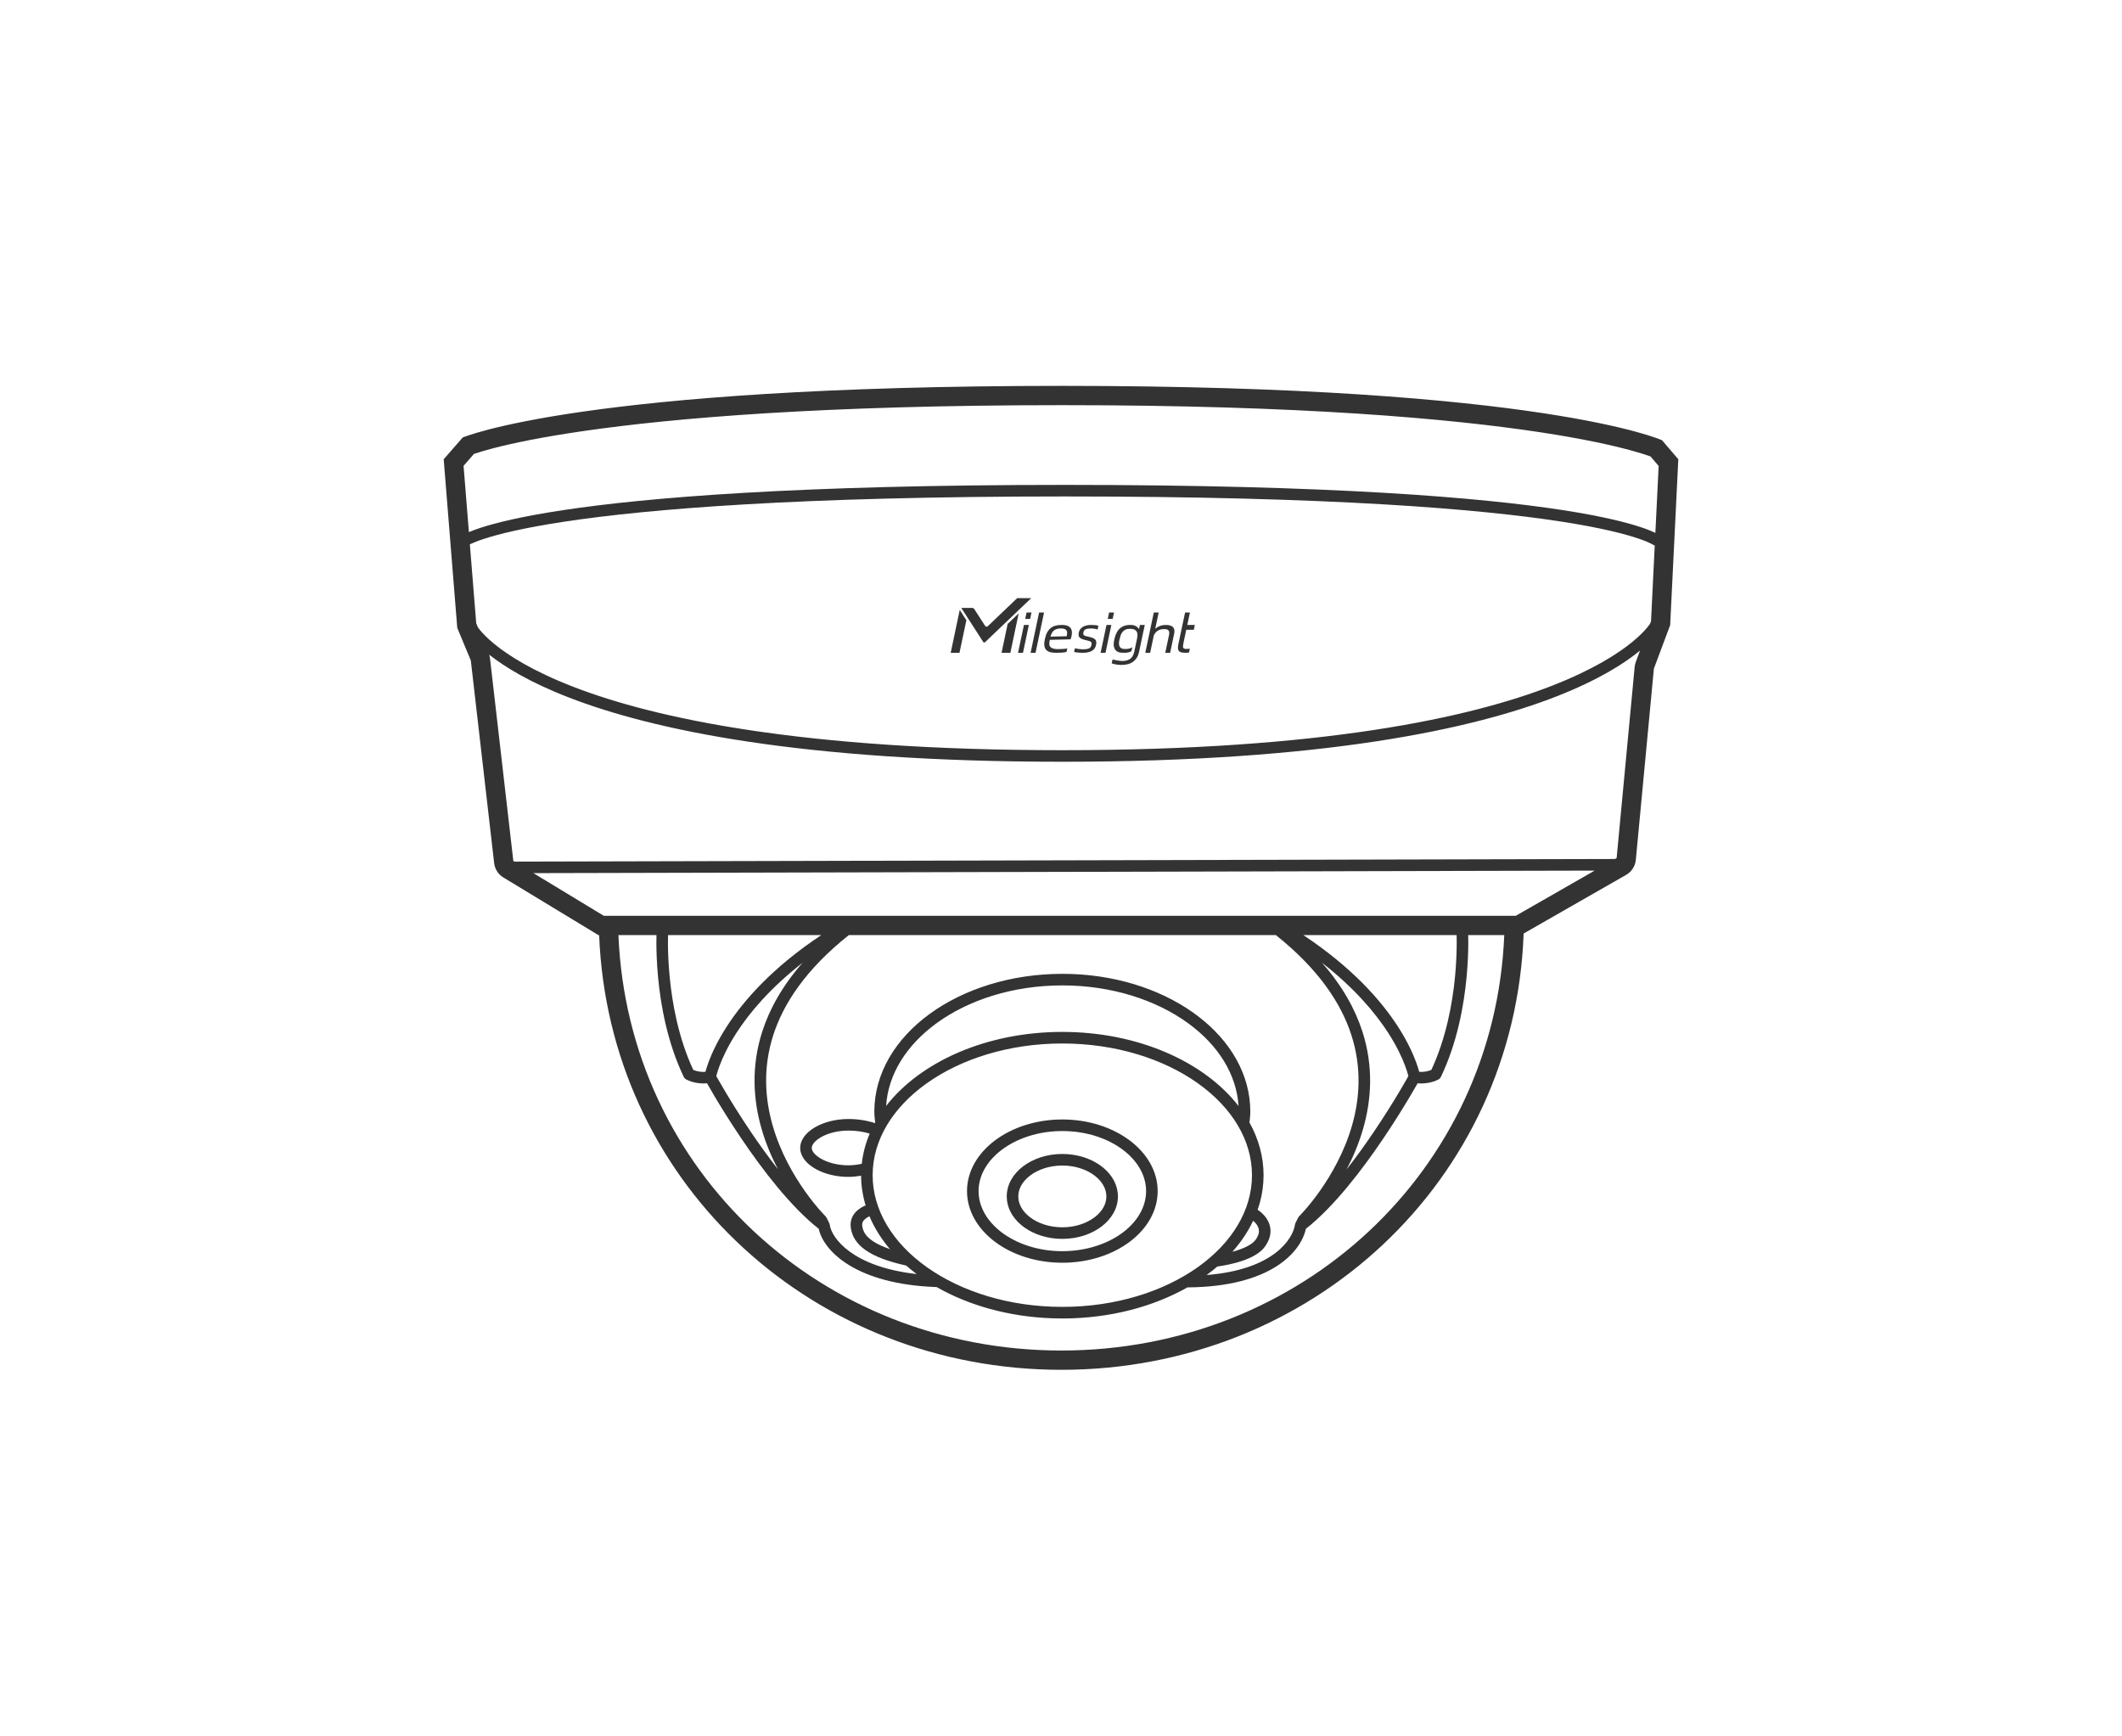 <svg width="110" height="90" viewBox="0 0 110 90" fill="none" xmlns="http://www.w3.org/2000/svg">
<path fill-rule="evenodd" clip-rule="evenodd" d="M55.363 59.824C56.817 59.937 57.951 60.873 57.951 62.013C57.951 63.228 56.661 64.213 55.069 64.213L54.774 64.202C53.321 64.09 52.187 63.152 52.187 62.013C52.187 60.797 53.477 59.812 55.069 59.812L55.363 59.824ZM55.069 60.412C54.393 60.412 53.803 60.622 53.395 60.934C52.987 61.245 52.786 61.632 52.786 62.013C52.786 62.394 52.987 62.781 53.395 63.092C53.803 63.403 54.393 63.613 55.069 63.613C55.745 63.613 56.335 63.403 56.743 63.092C57.151 62.781 57.352 62.394 57.352 62.013C57.352 61.632 57.15 61.245 56.743 60.934C56.335 60.622 55.745 60.412 55.069 60.412Z" fill="#333333"/>
<path fill-rule="evenodd" clip-rule="evenodd" d="M55.069 58.024C57.798 58.025 60.01 59.687 60.011 61.737C60.011 63.788 57.798 65.45 55.069 65.45C52.34 65.45 50.128 63.788 50.128 61.737C50.128 59.687 52.34 58.024 55.069 58.024ZM55.069 58.624C53.823 58.624 52.716 59.005 51.935 59.592C51.155 60.178 50.728 60.943 50.727 61.737C50.727 62.532 51.155 63.297 51.935 63.884C52.716 64.47 53.822 64.851 55.069 64.851C56.316 64.85 57.422 64.47 58.203 63.884C58.983 63.297 59.411 62.532 59.411 61.737C59.411 60.943 58.983 60.178 58.203 59.592C57.422 59.005 56.316 58.624 55.069 58.624Z" fill="#333333"/>
<path d="M58.627 32.392C58.814 32.392 58.962 32.477 59.045 32.608L59.091 32.393H59.343L59.042 33.807C58.997 34.013 58.899 34.174 58.75 34.29C58.601 34.406 58.393 34.465 58.126 34.465C58.058 34.465 57.99 34.461 57.924 34.453C57.857 34.446 57.699 34.405 57.628 34.385L57.671 34.183C57.787 34.209 58.034 34.26 58.173 34.26C58.348 34.26 58.486 34.223 58.587 34.149C58.688 34.076 58.761 33.954 58.798 33.783L58.822 33.665L58.925 33.182C58.927 33.172 58.928 33.162 58.931 33.152C58.931 33.151 58.932 33.15 58.932 33.148L58.933 33.144C58.95 33.062 58.965 32.987 58.966 32.92C58.967 32.85 58.953 32.791 58.927 32.743C58.9 32.696 58.858 32.658 58.802 32.632C58.745 32.605 58.669 32.592 58.573 32.592C58.478 32.592 58.399 32.608 58.337 32.639C58.275 32.67 58.223 32.711 58.183 32.763C58.142 32.814 58.11 32.874 58.088 32.942C58.066 33.011 58.047 33.081 58.031 33.152C58.015 33.23 58.013 33.235 58.007 33.303C58.001 33.371 58.008 33.431 58.026 33.481C58.045 33.532 58.079 33.572 58.128 33.602C58.177 33.63 58.248 33.639 58.343 33.639C58.438 33.639 58.52 33.627 58.588 33.602C58.628 33.587 58.664 33.568 58.697 33.545L58.654 33.746C58.645 33.752 58.636 33.759 58.626 33.765C58.537 33.814 58.417 33.836 58.265 33.836C58.132 33.836 58.027 33.826 57.951 33.789C57.875 33.752 57.82 33.7 57.784 33.634C57.749 33.568 57.731 33.488 57.732 33.395C57.734 33.303 57.737 33.267 57.762 33.152C57.784 33.049 57.814 32.951 57.852 32.859C57.891 32.767 57.942 32.686 58.007 32.617C58.072 32.548 58.151 32.493 58.243 32.453C58.336 32.413 58.449 32.392 58.581 32.392H58.627Z" fill="#333333"/>
<path d="M50.095 32.148L49.737 33.836H49.282L49.751 31.615L50.095 32.148Z" fill="#333333"/>
<path d="M52.375 33.836H51.919L52.234 32.339L52.806 31.793L52.375 33.836Z" fill="#333333"/>
<path d="M53.029 33.836H52.774L53.079 32.392H53.334L53.029 33.836Z" fill="#333333"/>
<path d="M53.68 33.836H53.424L53.864 31.749H54.121L53.68 33.836Z" fill="#333333"/>
<path fill-rule="evenodd" clip-rule="evenodd" d="M55.039 32.392C55.173 32.392 55.279 32.409 55.355 32.444C55.43 32.48 55.484 32.526 55.517 32.582C55.549 32.638 55.566 32.7 55.566 32.77C55.567 32.839 55.559 32.908 55.545 32.975L55.546 32.974C55.542 32.993 55.535 33.017 55.526 33.045C55.517 33.073 55.507 33.104 55.496 33.137L54.419 33.164C54.403 33.239 54.387 33.337 54.393 33.394C54.398 33.45 54.417 33.495 54.448 33.531C54.479 33.567 54.525 33.594 54.585 33.612C54.645 33.63 54.717 33.645 54.812 33.645C54.9 33.645 54.985 33.643 55.081 33.638C55.178 33.633 55.26 33.626 55.326 33.6L55.285 33.792C55.255 33.798 55.245 33.801 55.201 33.808C55.161 33.814 55.112 33.822 55.062 33.825C55.011 33.829 54.965 33.832 54.908 33.833C54.851 33.834 54.795 33.836 54.738 33.836C54.622 33.836 54.52 33.824 54.435 33.801C54.349 33.778 54.281 33.737 54.23 33.682C54.18 33.626 54.149 33.552 54.137 33.46C54.124 33.368 54.136 33.252 54.166 33.113C54.196 32.974 54.237 32.858 54.289 32.767C54.341 32.675 54.404 32.601 54.477 32.545C54.551 32.489 54.635 32.45 54.728 32.427C54.822 32.404 54.926 32.392 55.039 32.392ZM55 32.574C54.909 32.574 54.832 32.585 54.77 32.605C54.708 32.626 54.656 32.656 54.614 32.695C54.573 32.735 54.538 32.783 54.513 32.84C54.487 32.897 54.472 32.928 54.455 32.999L55.297 32.977L55.318 32.823C55.321 32.774 55.313 32.731 55.295 32.694C55.277 32.657 55.244 32.628 55.198 32.606C55.152 32.585 55.086 32.574 55 32.574Z" fill="#333333"/>
<path d="M56.8 32.405C56.858 32.412 56.903 32.421 56.938 32.431L56.897 32.626C56.856 32.612 56.806 32.6 56.746 32.59C56.682 32.579 56.613 32.574 56.539 32.574C56.428 32.574 56.342 32.589 56.28 32.616C56.218 32.644 56.178 32.698 56.161 32.777C56.153 32.813 56.151 32.843 56.155 32.865C56.159 32.888 56.171 32.907 56.188 32.923C56.206 32.939 56.233 32.954 56.27 32.965C56.306 32.976 56.355 32.988 56.415 33C56.501 33.019 56.572 33.039 56.631 33.06C56.69 33.082 56.735 33.109 56.768 33.142L56.769 33.141C56.8 33.173 56.82 33.212 56.827 33.259C56.835 33.306 56.831 33.363 56.816 33.431C56.786 33.571 56.713 33.673 56.597 33.738C56.48 33.803 56.324 33.836 56.129 33.836C56.09 33.836 56.048 33.835 56.005 33.832C55.962 33.829 55.919 33.827 55.877 33.823C55.835 33.82 55.797 33.815 55.762 33.809C55.727 33.803 55.699 33.797 55.679 33.792L55.72 33.6C55.746 33.607 55.778 33.613 55.815 33.62C55.851 33.627 55.889 33.633 55.929 33.639C55.968 33.644 56.009 33.648 56.051 33.65C56.092 33.653 56.13 33.654 56.165 33.654C56.286 33.654 56.38 33.639 56.448 33.608C56.516 33.578 56.559 33.521 56.577 33.438C56.586 33.397 56.59 33.363 56.587 33.336C56.584 33.309 56.571 33.287 56.55 33.269C56.529 33.25 56.496 33.234 56.453 33.221C56.41 33.207 56.353 33.192 56.28 33.177C56.196 33.16 56.128 33.139 56.076 33.116C56.025 33.094 55.986 33.067 55.959 33.036C55.932 33.005 55.917 32.968 55.913 32.925C55.909 32.882 55.913 32.83 55.926 32.772C55.95 32.658 56.017 32.565 56.127 32.496C56.237 32.427 56.386 32.392 56.575 32.392C56.651 32.392 56.726 32.397 56.8 32.405Z" fill="#333333"/>
<path d="M57.307 33.836H57.053L57.358 32.392H57.611L57.307 33.836Z" fill="#333333"/>
<path d="M59.884 32.594C59.947 32.536 60.027 32.485 60.106 32.455C60.117 32.451 60.127 32.446 60.138 32.442C60.186 32.425 60.236 32.412 60.287 32.404C60.338 32.397 60.389 32.392 60.438 32.392C60.541 32.392 60.623 32.406 60.687 32.43C60.75 32.454 60.797 32.488 60.828 32.531C60.858 32.575 60.876 32.626 60.88 32.685C60.884 32.745 60.874 32.81 60.858 32.883L60.657 33.835H60.405L60.588 32.973C60.6 32.915 60.611 32.864 60.613 32.818C60.615 32.773 60.608 32.735 60.592 32.704C60.576 32.673 60.55 32.65 60.514 32.633C60.477 32.616 60.428 32.607 60.365 32.607C60.315 32.607 60.265 32.611 60.216 32.617C60.167 32.624 60.119 32.639 60.072 32.66C60.026 32.682 59.981 32.711 59.938 32.75C59.896 32.789 59.851 32.852 59.815 32.919L59.622 33.836H59.369L59.81 31.749H60.062L59.884 32.594Z" fill="#333333"/>
<path d="M61.546 32.392H61.938L61.9 32.571L61.885 32.642H61.493L61.345 33.345C61.332 33.404 61.325 33.453 61.323 33.49C61.321 33.528 61.326 33.557 61.338 33.578C61.35 33.599 61.37 33.614 61.397 33.622C61.424 33.631 61.463 33.635 61.512 33.635C61.546 33.635 61.578 33.633 61.605 33.631L61.679 33.619L61.636 33.822C61.604 33.826 61.582 33.828 61.555 33.831C61.527 33.834 61.496 33.835 61.463 33.835C61.376 33.835 61.303 33.829 61.246 33.817C61.189 33.805 61.145 33.781 61.114 33.746C61.084 33.711 61.067 33.662 61.063 33.6C61.06 33.537 61.07 33.457 61.091 33.358L61.432 31.749H61.683L61.546 32.392Z" fill="#333333"/>
<path d="M51.063 33.286C51.036 33.313 50.99 33.308 50.969 33.275L49.844 31.529L49.831 31.511H50.398C50.441 31.511 50.48 31.532 50.503 31.567L51.068 32.443C51.098 32.489 51.163 32.497 51.203 32.459L52.73 31.002H53.456L51.063 33.286Z" fill="#333333"/>
<path d="M53.4 32.079H53.145L53.215 31.749H53.47L53.4 32.079Z" fill="#333333"/>
<path d="M57.678 32.079H57.424L57.494 31.749H57.747L57.678 32.079Z" fill="#333333"/>
<path fill-rule="evenodd" clip-rule="evenodd" d="M55.07 20C79.967 20 86.156 22.818 86.156 22.818L87 23.805L86.578 32.401L85.734 34.656L84.798 44.568C84.767 44.892 84.582 45.181 84.3 45.343L78.982 48.386C78.518 61.234 67.98 71 55.019 71L54.398 70.992C41.75 70.687 31.555 61.07 31.058 48.467H31.018L26.092 45.48C25.861 45.339 25.697 45.113 25.636 44.852L25.616 44.739L24.406 34.233L23.703 32.542L23 23.805L23.984 22.678C23.984 22.678 30.174 20 55.07 20ZM32.058 48.467C32.563 60.697 42.611 70 55.019 70C67.426 70 77.474 60.697 77.978 48.467H76.107C76.11 48.567 76.113 48.686 76.113 48.821C76.113 49.269 76.095 49.902 76.025 50.644C75.886 52.123 75.538 54.053 74.693 55.816C74.665 55.876 74.617 55.925 74.558 55.955C74.23 56.119 73.905 56.158 73.668 56.158C73.601 56.158 73.539 56.155 73.485 56.15C73.474 56.17 73.463 56.191 73.45 56.214C73.361 56.37 73.23 56.595 73.065 56.872C72.735 57.426 72.264 58.187 71.703 59.018C70.609 60.637 69.147 62.551 67.693 63.692C67.442 64.866 65.912 66.699 61.553 66.728C59.772 67.736 57.519 68.339 55.068 68.339L54.532 68.329C52.275 68.248 50.208 67.655 48.553 66.711C44.409 66.57 42.703 64.87 42.44 63.69C40.988 62.547 39.528 60.636 38.435 59.018C37.873 58.187 37.401 57.426 37.071 56.872C36.906 56.596 36.776 56.37 36.688 56.214C36.675 56.191 36.663 56.169 36.651 56.149C36.598 56.154 36.537 56.158 36.47 56.158C36.233 56.158 35.909 56.119 35.581 55.955C35.522 55.925 35.473 55.876 35.444 55.816C34.599 54.053 34.251 52.123 34.112 50.644C34.043 49.902 34.025 49.269 34.025 48.821C34.025 48.686 34.029 48.567 34.031 48.467H32.058ZM55.068 54.086C52.298 54.086 49.815 54.887 48.04 56.15C46.264 57.415 45.236 59.107 45.236 60.912C45.236 62.718 46.264 64.41 48.04 65.675C49.815 66.938 52.298 67.738 55.068 67.738C57.839 67.738 60.323 66.938 62.098 65.675C63.874 64.41 64.9 62.718 64.9 60.912C64.9 59.107 63.873 57.415 62.098 56.15C60.323 54.887 57.839 54.086 55.068 54.086ZM44.002 48.467C41.793 50.225 40.618 51.995 40.084 53.653C39.54 55.345 39.654 56.947 40.053 58.337C40.452 59.73 41.137 60.907 41.725 61.738C42.018 62.153 42.287 62.48 42.48 62.702C42.577 62.813 42.656 62.898 42.709 62.954C42.736 62.982 42.756 63.004 42.77 63.018C42.776 63.024 42.782 63.029 42.785 63.032C42.787 63.034 42.787 63.035 42.788 63.036L42.789 63.037L42.821 63.074C42.831 63.087 42.839 63.102 42.847 63.116L42.984 63.392H42.982C42.997 63.42 43.007 63.451 43.012 63.483C43.108 64.158 44.171 65.664 47.518 66.036C47.317 65.887 47.127 65.73 46.944 65.569C46.954 65.578 46.963 65.586 46.973 65.595C45.047 65.174 44.231 64.525 44.105 63.645C44.006 62.944 44.561 62.608 44.87 62.477C44.876 62.497 44.883 62.516 44.89 62.536C44.726 62.013 44.637 61.47 44.637 60.912V60.94C44.414 60.977 44.19 61 43.98 61C42.717 61 41.625 60.401 41.493 59.651L41.48 59.5C41.48 58.682 42.633 58 43.98 58C44.483 58 44.95 58.079 45.349 58.212C45.355 58.2 45.362 58.188 45.369 58.176C45.352 58.049 45.337 57.915 45.329 57.792L45.323 57.627C45.323 53.639 49.716 50.476 55.069 50.476L55.567 50.484C60.692 50.674 64.814 53.763 64.814 57.627L64.809 57.792C64.801 57.915 64.784 58.049 64.767 58.176C65.239 59.023 65.501 59.945 65.501 60.912L65.487 61.295C65.453 61.779 65.353 62.25 65.194 62.705C65.751 63.071 66.16 63.789 65.577 64.607C65.102 65.274 63.837 65.544 63.103 65.647C63.124 65.63 63.143 65.612 63.163 65.595C62.968 65.765 62.764 65.93 62.549 66.087C66.084 65.803 67.028 64.17 67.126 63.483L67.14 63.427C67.144 63.415 67.151 63.404 67.156 63.393L67.154 63.392L67.292 63.116L67.317 63.074C67.327 63.061 67.338 63.049 67.35 63.037L67.351 63.036C67.351 63.035 67.352 63.033 67.353 63.032C67.357 63.029 67.362 63.024 67.368 63.018C67.382 63.004 67.403 62.982 67.43 62.954C67.483 62.898 67.562 62.813 67.658 62.702C67.852 62.48 68.12 62.153 68.413 61.738C69.001 60.907 69.686 59.73 70.086 58.337C70.485 56.947 70.598 55.345 70.054 53.653C69.52 51.995 68.345 50.225 66.137 48.467H44.002ZM64.959 63.274C64.691 63.844 64.329 64.382 63.885 64.881C64.124 64.817 64.357 64.738 64.561 64.643C64.831 64.516 65.002 64.382 65.089 64.26C65.311 63.948 65.281 63.732 65.207 63.576C65.155 63.467 65.067 63.362 64.959 63.274ZM45.072 63.043C45.014 63.07 44.949 63.105 44.89 63.148C44.746 63.254 44.672 63.368 44.699 63.56C44.738 63.834 44.887 64.105 45.316 64.374C45.525 64.504 45.793 64.628 46.132 64.744C46.166 64.785 46.202 64.824 46.237 64.864C45.741 64.303 45.345 63.692 45.072 63.043ZM68.528 49.899C69.581 51.099 70.248 52.299 70.625 53.47C71.213 55.297 71.087 57.023 70.662 58.503C70.439 59.279 70.133 59.989 69.805 60.613C70.306 59.973 70.781 59.31 71.206 58.682C71.76 57.862 72.225 57.111 72.551 56.565C72.714 56.291 72.841 56.069 72.929 55.916C72.96 55.861 72.985 55.814 73.006 55.777C73.002 55.761 72.999 55.743 72.993 55.723C72.965 55.615 72.917 55.454 72.84 55.248C72.686 54.835 72.417 54.24 71.958 53.529C71.293 52.5 70.225 51.223 68.528 49.899ZM41.608 49.899C39.912 51.223 38.846 52.5 38.181 53.529C37.721 54.24 37.452 54.835 37.298 55.248C37.221 55.454 37.173 55.615 37.145 55.723C37.139 55.743 37.135 55.761 37.131 55.777C37.151 55.814 37.177 55.861 37.209 55.916C37.296 56.069 37.424 56.291 37.587 56.565C37.913 57.111 38.378 57.862 38.932 58.682C39.355 59.308 39.829 59.968 40.329 60.606C40.002 59.983 39.697 59.276 39.476 58.503C39.051 57.023 38.925 55.297 39.513 53.47C39.889 52.3 40.555 51.098 41.608 49.899ZM43.98 58.6C43.401 58.6 42.884 58.748 42.532 58.958C42.163 59.179 42.079 59.393 42.079 59.5C42.079 59.607 42.163 59.821 42.532 60.042C42.884 60.252 43.401 60.4 43.98 60.4C44.196 60.4 44.436 60.371 44.672 60.322C44.671 60.329 44.671 60.336 44.67 60.343C44.728 59.795 44.868 59.265 45.084 58.757C44.767 58.66 44.391 58.6 43.98 58.6ZM55.069 51.075C52.506 51.075 50.196 51.834 48.542 53.04C46.984 54.177 46.038 55.684 45.934 57.324C47.711 55.036 51.135 53.486 55.068 53.486C59.008 53.486 62.437 55.042 64.212 57.337C64.209 57.333 64.207 57.33 64.204 57.326C64.1 55.685 63.154 54.177 61.596 53.04C59.942 51.834 57.633 51.075 55.069 51.075ZM34.625 48.821C34.625 49.254 34.642 49.868 34.71 50.588C34.843 52.002 35.17 53.808 35.938 55.456C36.13 55.534 36.319 55.559 36.47 55.559C36.505 55.559 36.538 55.554 36.568 55.552C36.602 55.427 36.655 55.254 36.735 55.038C36.903 54.587 37.193 53.953 37.677 53.203C38.544 51.861 40.034 50.156 42.574 48.467H34.631C34.628 48.565 34.625 48.684 34.625 48.821ZM67.562 48.467C70.103 50.156 71.595 51.861 72.462 53.203C72.946 53.953 73.234 54.587 73.402 55.038C73.483 55.253 73.535 55.428 73.568 55.552C73.599 55.554 73.632 55.559 73.668 55.559C73.819 55.559 74.007 55.534 74.198 55.456C74.966 53.808 75.296 52.002 75.429 50.588C75.496 49.868 75.513 49.254 75.513 48.821C75.513 48.684 75.509 48.565 75.507 48.467H67.562ZM27.652 45.256L31.298 47.467H78.575L82.665 45.125L27.652 45.256ZM85.004 33.73C84.206 34.385 82.869 35.242 80.691 36.094C76.338 37.797 68.61 39.483 55.068 39.483C41.527 39.483 33.835 37.831 29.516 36.163C27.449 35.365 26.153 34.561 25.356 33.931L25.374 33.981C25.386 34.027 25.395 34.073 25.4 34.119L26.61 44.625L26.667 44.659L83.718 44.523L83.803 44.475L84.738 34.562L84.76 34.432C84.77 34.389 84.782 34.347 84.798 34.306L85.017 33.719C85.012 33.722 85.008 33.727 85.004 33.73ZM55.206 25.732C41.351 25.732 33.577 26.386 29.274 27.036C27.123 27.361 25.844 27.684 25.109 27.923C24.743 28.042 24.513 28.139 24.38 28.203C24.372 28.207 24.365 28.211 24.357 28.215L24.686 32.304L24.774 32.516C24.802 32.555 24.841 32.609 24.895 32.675C25.033 32.84 25.265 33.084 25.629 33.382C26.358 33.977 27.62 34.788 29.731 35.603C33.957 37.236 41.569 38.884 55.068 38.884C68.567 38.884 76.213 37.201 80.473 35.535C82.601 34.703 83.881 33.875 84.623 33.267C84.994 32.962 85.231 32.711 85.373 32.542C85.444 32.458 85.491 32.393 85.519 32.352C85.529 32.338 85.535 32.327 85.54 32.318L85.586 32.197L85.779 28.247C85.757 28.273 85.758 28.273 85.758 28.273L85.759 28.274L85.761 28.275L85.763 28.277C85.761 28.276 85.755 28.272 85.747 28.267C85.728 28.254 85.69 28.23 85.63 28.199C85.509 28.136 85.297 28.039 84.951 27.921C84.257 27.683 83.031 27.36 80.932 27.035C76.732 26.385 69.062 25.732 55.206 25.732ZM55.07 21C42.655 21 34.933 21.668 30.333 22.329C28.034 22.659 26.52 22.987 25.592 23.227C25.128 23.348 24.812 23.446 24.618 23.511C24.601 23.517 24.585 23.522 24.569 23.527L24.03 24.145L24.307 27.581C24.46 27.516 24.662 27.437 24.925 27.352C25.7 27.1 27.013 26.77 29.185 26.442C33.529 25.786 41.336 25.133 55.206 25.133C69.076 25.133 76.781 25.786 81.023 26.442C83.144 26.771 84.407 27.101 85.145 27.354C85.445 27.456 85.659 27.548 85.811 27.621L85.981 24.152L85.56 23.659C85.543 23.653 85.526 23.647 85.508 23.641C85.315 23.572 85 23.469 84.537 23.343C83.611 23.09 82.098 22.746 79.8 22.398C75.203 21.703 67.483 21 55.07 21Z" fill="#333333"/>
</svg>
